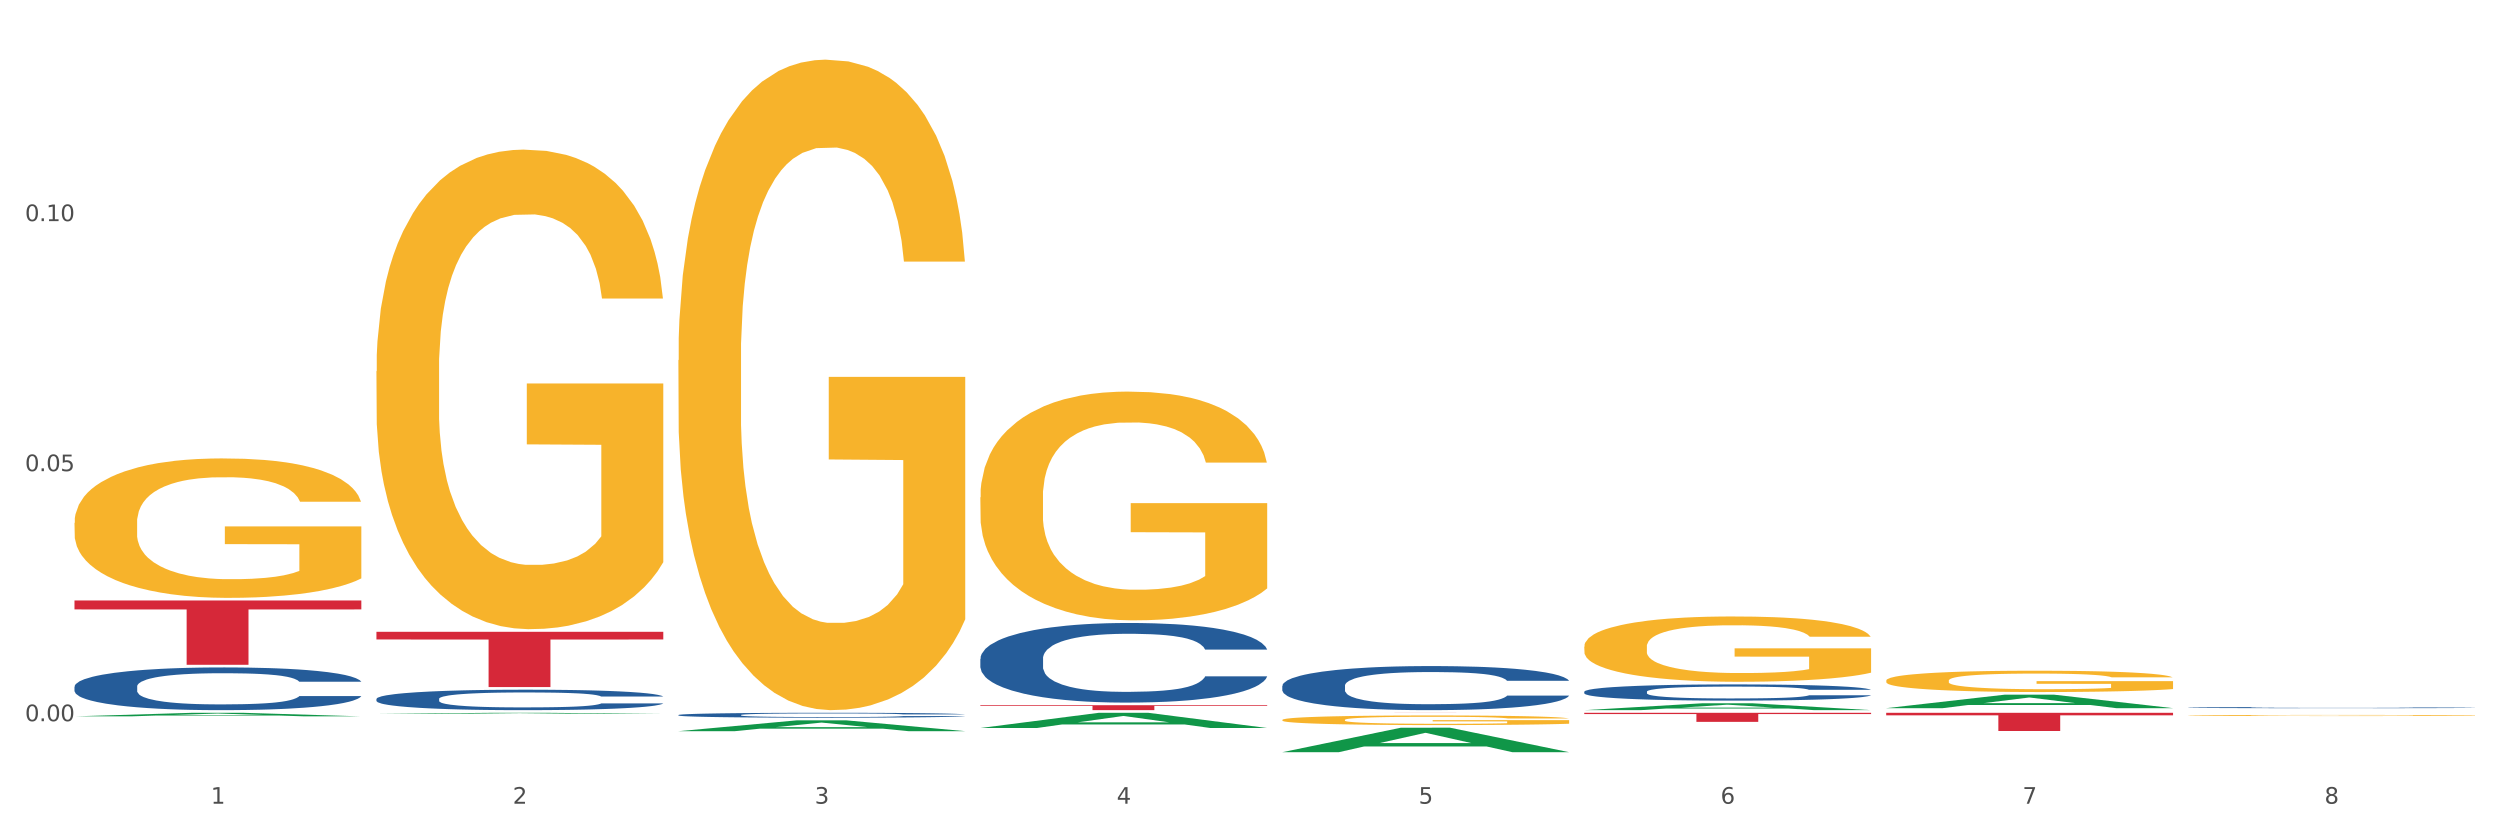 <?xml version="1.0" encoding="utf-8" standalone="no"?>
<!DOCTYPE svg PUBLIC "-//W3C//DTD SVG 1.1//EN"
  "http://www.w3.org/Graphics/SVG/1.1/DTD/svg11.dtd">
<svg xmlns:xlink="http://www.w3.org/1999/xlink" width="1080pt" height="360pt" viewBox="0 0 1080 360" xmlns="http://www.w3.org/2000/svg" version="1.1">
 <rect x="0" y="0" width="1080" height="360" fill="#333333" stroke="none"/>
 <defs>
  <style type="text/css">*{stroke-linejoin: round; stroke-linecap: butt}</style>
 </defs>
 <g id="figure_1">
  <g id="patch_1">
   <path d="M 0 360 
L 1080 360 
L 1080 0 
L 0 0 
z
" style="fill: #ffffff; stroke: #ffffff; stroke-linejoin: miter"/>
  </g>
  <g id="axes_1">
   <g id="matplotlib.axis_1">
    <g id="xtick_1">
     <g id="text_1">
      <!-- 1 -->
      <g style="fill: #4d4d4d" transform="translate(91.082 347.204) scale(0.096 -0.096)">
       <defs>
        <path id="DejaVuSans-31" d="M 794 531 
L 1825 531 
L 1825 4091 
L 703 3866 
L 703 4441 
L 1819 4666 
L 2450 4666 
L 2450 531 
L 3481 531 
L 3481 0 
L 794 0 
L 794 531 
z
" transform="scale(0.016)"/>
       </defs>
       <use xlink:href="#DejaVuSans-31"/>
      </g>
     </g>
    </g>
    <g id="xtick_2">
     <g id="text_2">
      <!-- 2 -->
      <g style="fill: #4d4d4d" transform="translate(221.525 347.204) scale(0.096 -0.096)">
       <defs>
        <path id="DejaVuSans-32" d="M 1228 531 
L 3431 531 
L 3431 0 
L 469 0 
L 469 531 
Q 828 903 1448 1529 
Q 2069 2156 2228 2338 
Q 2531 2678 2651 2914 
Q 2772 3150 2772 3378 
Q 2772 3750 2511 3984 
Q 2250 4219 1831 4219 
Q 1534 4219 1204 4116 
Q 875 4013 500 3803 
L 500 4441 
Q 881 4594 1212 4672 
Q 1544 4750 1819 4750 
Q 2544 4750 2975 4387 
Q 3406 4025 3406 3419 
Q 3406 3131 3298 2873 
Q 3191 2616 2906 2266 
Q 2828 2175 2409 1742 
Q 1991 1309 1228 531 
z
" transform="scale(0.016)"/>
       </defs>
       <use xlink:href="#DejaVuSans-32"/>
      </g>
     </g>
    </g>
    <g id="xtick_3">
     <g id="text_3">
      <!-- 3 -->
      <g style="fill: #4d4d4d" transform="translate(351.968 347.204) scale(0.096 -0.096)">
       <defs>
        <path id="DejaVuSans-33" d="M 2597 2516 
Q 3050 2419 3304 2112 
Q 3559 1806 3559 1356 
Q 3559 666 3084 287 
Q 2609 -91 1734 -91 
Q 1441 -91 1130 -33 
Q 819 25 488 141 
L 488 750 
Q 750 597 1062 519 
Q 1375 441 1716 441 
Q 2309 441 2620 675 
Q 2931 909 2931 1356 
Q 2931 1769 2642 2001 
Q 2353 2234 1838 2234 
L 1294 2234 
L 1294 2753 
L 1863 2753 
Q 2328 2753 2575 2939 
Q 2822 3125 2822 3475 
Q 2822 3834 2567 4026 
Q 2313 4219 1838 4219 
Q 1578 4219 1281 4162 
Q 984 4106 628 3988 
L 628 4550 
Q 988 4650 1302 4700 
Q 1616 4750 1894 4750 
Q 2613 4750 3031 4423 
Q 3450 4097 3450 3541 
Q 3450 3153 3228 2886 
Q 3006 2619 2597 2516 
z
" transform="scale(0.016)"/>
       </defs>
       <use xlink:href="#DejaVuSans-33"/>
      </g>
     </g>
    </g>
    <g id="xtick_4">
     <g id="text_4">
      <!-- 4 -->
      <g style="fill: #4d4d4d" transform="translate(482.412 347.204) scale(0.096 -0.096)">
       <defs>
        <path id="DejaVuSans-34" d="M 2419 4116 
L 825 1625 
L 2419 1625 
L 2419 4116 
z
M 2253 4666 
L 3047 4666 
L 3047 1625 
L 3713 1625 
L 3713 1100 
L 3047 1100 
L 3047 0 
L 2419 0 
L 2419 1100 
L 313 1100 
L 313 1709 
L 2253 4666 
z
" transform="scale(0.016)"/>
       </defs>
       <use xlink:href="#DejaVuSans-34"/>
      </g>
     </g>
    </g>
    <g id="xtick_5">
     <g id="text_5">
      <!-- 5 -->
      <g style="fill: #4d4d4d" transform="translate(612.855 347.204) scale(0.096 -0.096)">
       <defs>
        <path id="DejaVuSans-35" d="M 691 4666 
L 3169 4666 
L 3169 4134 
L 1269 4134 
L 1269 2991 
Q 1406 3038 1543 3061 
Q 1681 3084 1819 3084 
Q 2600 3084 3056 2656 
Q 3513 2228 3513 1497 
Q 3513 744 3044 326 
Q 2575 -91 1722 -91 
Q 1428 -91 1123 -41 
Q 819 9 494 109 
L 494 744 
Q 775 591 1075 516 
Q 1375 441 1709 441 
Q 2250 441 2565 725 
Q 2881 1009 2881 1497 
Q 2881 1984 2565 2268 
Q 2250 2553 1709 2553 
Q 1456 2553 1204 2497 
Q 953 2441 691 2322 
L 691 4666 
z
" transform="scale(0.016)"/>
       </defs>
       <use xlink:href="#DejaVuSans-35"/>
      </g>
     </g>
    </g>
    <g id="xtick_6">
     <g id="text_6">
      <!-- 6 -->
      <g style="fill: #4d4d4d" transform="translate(743.299 347.204) scale(0.096 -0.096)">
       <defs>
        <path id="DejaVuSans-36" d="M 2113 2584 
Q 1688 2584 1439 2293 
Q 1191 2003 1191 1497 
Q 1191 994 1439 701 
Q 1688 409 2113 409 
Q 2538 409 2786 701 
Q 3034 994 3034 1497 
Q 3034 2003 2786 2293 
Q 2538 2584 2113 2584 
z
M 3366 4563 
L 3366 3988 
Q 3128 4100 2886 4159 
Q 2644 4219 2406 4219 
Q 1781 4219 1451 3797 
Q 1122 3375 1075 2522 
Q 1259 2794 1537 2939 
Q 1816 3084 2150 3084 
Q 2853 3084 3261 2657 
Q 3669 2231 3669 1497 
Q 3669 778 3244 343 
Q 2819 -91 2113 -91 
Q 1303 -91 875 529 
Q 447 1150 447 2328 
Q 447 3434 972 4092 
Q 1497 4750 2381 4750 
Q 2619 4750 2861 4703 
Q 3103 4656 3366 4563 
z
" transform="scale(0.016)"/>
       </defs>
       <use xlink:href="#DejaVuSans-36"/>
      </g>
     </g>
    </g>
    <g id="xtick_7">
     <g id="text_7">
      <!-- 7 -->
      <g style="fill: #4d4d4d" transform="translate(873.742 347.204) scale(0.096 -0.096)">
       <defs>
        <path id="DejaVuSans-37" d="M 525 4666 
L 3525 4666 
L 3525 4397 
L 1831 0 
L 1172 0 
L 2766 4134 
L 525 4134 
L 525 4666 
z
" transform="scale(0.016)"/>
       </defs>
       <use xlink:href="#DejaVuSans-37"/>
      </g>
     </g>
    </g>
    <g id="xtick_8">
     <g id="text_8">
      <!-- 8 -->
      <g style="fill: #4d4d4d" transform="translate(1004.185 347.204) scale(0.096 -0.096)">
       <defs>
        <path id="DejaVuSans-38" d="M 2034 2216 
Q 1584 2216 1326 1975 
Q 1069 1734 1069 1313 
Q 1069 891 1326 650 
Q 1584 409 2034 409 
Q 2484 409 2743 651 
Q 3003 894 3003 1313 
Q 3003 1734 2745 1975 
Q 2488 2216 2034 2216 
z
M 1403 2484 
Q 997 2584 770 2862 
Q 544 3141 544 3541 
Q 544 4100 942 4425 
Q 1341 4750 2034 4750 
Q 2731 4750 3128 4425 
Q 3525 4100 3525 3541 
Q 3525 3141 3298 2862 
Q 3072 2584 2669 2484 
Q 3125 2378 3379 2068 
Q 3634 1759 3634 1313 
Q 3634 634 3220 271 
Q 2806 -91 2034 -91 
Q 1263 -91 848 271 
Q 434 634 434 1313 
Q 434 1759 690 2068 
Q 947 2378 1403 2484 
z
M 1172 3481 
Q 1172 3119 1398 2916 
Q 1625 2713 2034 2713 
Q 2441 2713 2670 2916 
Q 2900 3119 2900 3481 
Q 2900 3844 2670 4047 
Q 2441 4250 2034 4250 
Q 1625 4250 1398 4047 
Q 1172 3844 1172 3481 
z
" transform="scale(0.016)"/>
       </defs>
       <use xlink:href="#DejaVuSans-38"/>
      </g>
     </g>
    </g>
    <g id="xtick_9"/>
    <g id="xtick_10"/>
    <g id="xtick_11"/>
    <g id="xtick_12"/>
    <g id="xtick_13"/>
    <g id="xtick_14"/>
    <g id="xtick_15"/>
   </g>
   <g id="matplotlib.axis_2">
    <g id="ytick_1">
     <g id="text_9">
      <!-- 0.00 -->
      <g style="fill: #4d4d4d" transform="translate(10.8 311.564) scale(0.096 -0.096)">
       <defs>
        <path id="DejaVuSans-30" d="M 2034 4250 
Q 1547 4250 1301 3770 
Q 1056 3291 1056 2328 
Q 1056 1369 1301 889 
Q 1547 409 2034 409 
Q 2525 409 2770 889 
Q 3016 1369 3016 2328 
Q 3016 3291 2770 3770 
Q 2525 4250 2034 4250 
z
M 2034 4750 
Q 2819 4750 3233 4129 
Q 3647 3509 3647 2328 
Q 3647 1150 3233 529 
Q 2819 -91 2034 -91 
Q 1250 -91 836 529 
Q 422 1150 422 2328 
Q 422 3509 836 4129 
Q 1250 4750 2034 4750 
z
" transform="scale(0.016)"/>
        <path id="DejaVuSans-2e" d="M 684 794 
L 1344 794 
L 1344 0 
L 684 0 
L 684 794 
z
" transform="scale(0.016)"/>
       </defs>
       <use xlink:href="#DejaVuSans-30"/>
       <use xlink:href="#DejaVuSans-2e" transform="translate(63.623 0)"/>
       <use xlink:href="#DejaVuSans-30" transform="translate(95.41 0)"/>
       <use xlink:href="#DejaVuSans-30" transform="translate(159.033 0)"/>
      </g>
     </g>
    </g>
    <g id="ytick_2">
     <g id="text_10">
      <!-- 0.05 -->
      <g style="fill: #4d4d4d" transform="translate(10.8 203.546) scale(0.096 -0.096)">
       <use xlink:href="#DejaVuSans-30"/>
       <use xlink:href="#DejaVuSans-2e" transform="translate(63.623 0)"/>
       <use xlink:href="#DejaVuSans-30" transform="translate(95.41 0)"/>
       <use xlink:href="#DejaVuSans-35" transform="translate(159.033 0)"/>
      </g>
     </g>
    </g>
    <g id="ytick_3">
     <g id="text_11">
      <!-- 0.10 -->
      <g style="fill: #4d4d4d" transform="translate(10.8 95.527) scale(0.096 -0.096)">
       <use xlink:href="#DejaVuSans-30"/>
       <use xlink:href="#DejaVuSans-2e" transform="translate(63.623 0)"/>
       <use xlink:href="#DejaVuSans-31" transform="translate(95.41 0)"/>
       <use xlink:href="#DejaVuSans-30" transform="translate(159.033 0)"/>
      </g>
     </g>
    </g>
    <g id="ytick_4"/>
    <g id="ytick_5"/>
    <g id="ytick_6"/>
   </g>
   <g id="PolyCollection_1">
    <path d="M 32.175 309.465 
L 32.303 309.464 
L 83.404 307.918 
L 104.611 307.917 
L 156.096 309.468 
L 131.567 309.468 
L 120.453 309.107 
L 67.691 309.107 
L 67.307 309.113 
L 56.576 309.468 
L 32.175 309.468 
L 32.175 309.465 
L 74.334 308.891 
L 113.81 308.89 
L 94.263 308.247 
L 94.008 308.244 
L 93.752 308.249 
L 74.206 308.89 
L 74.334 308.891 
L 32.175 309.465 
z
" clip-path="url(#p8e07924e9c)" style="fill: #109648"/>
    <path d="M 293.062 308.874 
L 293.208 308.872 
L 293.208 308.818 
L 293.648 308.744 
L 295.259 308.608 
L 297.31 308.505 
L 300.825 308.384 
L 302.729 308.333 
L 305.22 308.277 
L 310.346 308.185 
L 316.205 308.107 
L 320.307 308.065 
L 323.383 308.037 
L 330.267 307.989 
L 334.222 307.967 
L 338.324 307.95 
L 341.839 307.938 
L 347.698 307.924 
L 352.386 307.919 
L 357.806 307.917 
L 362.346 307.919 
L 368.352 307.926 
L 377.141 307.95 
L 380.51 307.963 
L 385.051 307.987 
L 389.738 308.018 
L 393.546 308.049 
L 397.941 308.094 
L 402.482 308.152 
L 406.876 308.226 
L 409.952 308.294 
L 412.442 308.366 
L 414.639 308.454 
L 416.251 308.549 
L 416.983 308.629 
L 390.177 308.629 
L 389.445 308.557 
L 387.98 308.479 
L 386.515 308.427 
L 384.904 308.384 
L 382.414 308.335 
L 380.217 308.304 
L 376.555 308.267 
L 373.186 308.244 
L 370.403 308.23 
L 367.034 308.218 
L 359.856 308.207 
L 354.729 308.207 
L 351.507 308.211 
L 347.552 308.22 
L 344.183 308.234 
L 340.228 308.257 
L 337.152 308.283 
L 334.076 308.316 
L 332.318 308.339 
L 329.682 308.382 
L 327.924 308.417 
L 325.58 308.477 
L 324.262 308.52 
L 321.918 308.631 
L 320.893 308.713 
L 320.453 308.769 
L 320.16 308.832 
L 320.16 309.135 
L 321.039 309.272 
L 321.772 309.33 
L 322.944 309.396 
L 325.141 309.482 
L 328.363 309.565 
L 331.732 309.626 
L 334.515 309.663 
L 337.152 309.69 
L 339.789 309.711 
L 343.011 309.731 
L 345.648 309.743 
L 349.603 309.754 
L 354.29 309.76 
L 357.952 309.76 
L 365.422 309.75 
L 368.791 309.741 
L 372.014 309.727 
L 375.529 309.706 
L 378.313 309.682 
L 379.924 309.665 
L 382.56 309.628 
L 384.611 309.589 
L 386.369 309.544 
L 387.541 309.505 
L 388.859 309.447 
L 389.884 309.381 
L 390.177 309.346 
L 416.983 309.346 
L 416.397 309.416 
L 415.372 309.484 
L 413.321 309.575 
L 411.71 309.628 
L 409.22 309.692 
L 406.583 309.747 
L 402.921 309.807 
L 399.552 309.852 
L 396.037 309.891 
L 392.228 309.926 
L 385.344 309.974 
L 382.853 309.988 
L 377.58 310.011 
L 373.479 310.025 
L 367.473 310.039 
L 361.321 310.046 
L 354.876 310.048 
L 349.163 310.044 
L 342.865 310.033 
L 338.91 310.021 
L 334.515 310.003 
L 329.389 309.976 
L 324.555 309.943 
L 320.014 309.904 
L 315.766 309.859 
L 311.811 309.809 
L 306.684 309.725 
L 302.876 309.643 
L 300.093 309.567 
L 298.189 309.503 
L 296.284 309.421 
L 295.259 309.365 
L 293.648 309.229 
L 293.062 309.102 
L 293.062 308.874 
z
" clip-path="url(#p8e07924e9c)" style="fill: #255c99"/>
    <path d="M 423.505 284.583 
L 423.652 284.551 
L 423.652 283.671 
L 424.091 282.478 
L 425.702 280.279 
L 427.753 278.613 
L 431.269 276.666 
L 433.173 275.849 
L 435.663 274.938 
L 440.79 273.461 
L 446.649 272.205 
L 450.75 271.513 
L 453.826 271.074 
L 460.711 270.288 
L 464.666 269.943 
L 468.767 269.66 
L 472.283 269.471 
L 478.142 269.251 
L 482.829 269.157 
L 488.249 269.126 
L 492.79 269.157 
L 498.795 269.283 
L 507.584 269.66 
L 510.953 269.88 
L 515.494 270.257 
L 520.181 270.759 
L 523.99 271.262 
L 528.384 271.985 
L 532.925 272.927 
L 537.319 274.121 
L 540.395 275.221 
L 542.886 276.383 
L 545.083 277.797 
L 546.694 279.336 
L 547.426 280.624 
L 520.621 280.624 
L 519.888 279.462 
L 518.424 278.205 
L 516.959 277.357 
L 515.348 276.666 
L 512.857 275.88 
L 510.66 275.378 
L 506.998 274.781 
L 503.629 274.404 
L 500.846 274.184 
L 497.477 273.995 
L 490.3 273.807 
L 485.173 273.807 
L 481.95 273.87 
L 477.995 274.027 
L 474.626 274.247 
L 470.671 274.624 
L 467.595 275.032 
L 464.519 275.566 
L 462.762 275.943 
L 460.125 276.634 
L 458.367 277.2 
L 456.024 278.174 
L 454.705 278.865 
L 452.362 280.656 
L 451.336 281.975 
L 450.897 282.886 
L 450.604 283.891 
L 450.604 288.792 
L 451.483 290.991 
L 452.215 291.934 
L 453.387 293.002 
L 455.584 294.384 
L 458.807 295.735 
L 462.176 296.709 
L 464.959 297.306 
L 467.595 297.746 
L 470.232 298.091 
L 473.455 298.406 
L 476.091 298.594 
L 480.046 298.783 
L 484.733 298.877 
L 488.395 298.877 
L 495.866 298.72 
L 499.235 298.563 
L 502.457 298.343 
L 505.973 297.997 
L 508.756 297.62 
L 510.367 297.337 
L 513.004 296.741 
L 515.055 296.112 
L 516.812 295.39 
L 517.984 294.761 
L 519.302 293.819 
L 520.328 292.751 
L 520.621 292.185 
L 547.426 292.185 
L 546.84 293.316 
L 545.815 294.416 
L 543.764 295.892 
L 542.153 296.741 
L 539.663 297.777 
L 537.026 298.657 
L 533.364 299.631 
L 529.995 300.353 
L 526.48 300.982 
L 522.671 301.547 
L 515.787 302.333 
L 513.297 302.553 
L 508.024 302.93 
L 503.922 303.149 
L 497.917 303.369 
L 491.764 303.495 
L 485.319 303.526 
L 479.607 303.464 
L 473.308 303.275 
L 469.353 303.087 
L 464.959 302.804 
L 459.832 302.364 
L 454.998 301.83 
L 450.457 301.202 
L 446.209 300.479 
L 442.255 299.662 
L 437.128 298.311 
L 433.319 296.992 
L 430.536 295.767 
L 428.632 294.73 
L 426.728 293.41 
L 425.702 292.499 
L 424.091 290.3 
L 423.505 288.258 
L 423.505 284.583 
z
" clip-path="url(#p8e07924e9c)" style="fill: #255c99"/>
    <path d="M 553.949 296.299 
L 554.095 296.281 
L 554.095 295.794 
L 554.535 295.133 
L 556.146 293.915 
L 558.196 292.993 
L 561.712 291.915 
L 563.616 291.463 
L 566.106 290.958 
L 571.233 290.14 
L 577.092 289.445 
L 581.194 289.062 
L 584.27 288.818 
L 591.154 288.384 
L 595.109 288.192 
L 599.211 288.036 
L 602.726 287.931 
L 608.585 287.809 
L 613.273 287.757 
L 618.692 287.74 
L 623.233 287.757 
L 629.239 287.827 
L 638.028 288.036 
L 641.397 288.157 
L 645.937 288.366 
L 650.625 288.644 
L 654.433 288.923 
L 658.828 289.323 
L 663.368 289.845 
L 667.763 290.506 
L 670.839 291.115 
L 673.329 291.758 
L 675.526 292.541 
L 677.137 293.393 
L 677.87 294.107 
L 651.064 294.107 
L 650.332 293.463 
L 648.867 292.767 
L 647.402 292.298 
L 645.791 291.915 
L 643.301 291.48 
L 641.104 291.202 
L 637.442 290.871 
L 634.073 290.662 
L 631.289 290.541 
L 627.92 290.436 
L 620.743 290.332 
L 615.616 290.332 
L 612.394 290.367 
L 608.439 290.454 
L 605.07 290.575 
L 601.115 290.784 
L 598.039 291.01 
L 594.963 291.306 
L 593.205 291.515 
L 590.568 291.897 
L 588.811 292.211 
L 586.467 292.75 
L 585.149 293.133 
L 582.805 294.124 
L 581.78 294.855 
L 581.34 295.359 
L 581.047 295.916 
L 581.047 298.63 
L 581.926 299.847 
L 582.658 300.369 
L 583.83 300.961 
L 586.027 301.726 
L 589.25 302.474 
L 592.619 303.013 
L 595.402 303.344 
L 598.039 303.587 
L 600.675 303.779 
L 603.898 303.953 
L 606.535 304.057 
L 610.489 304.161 
L 615.177 304.214 
L 618.839 304.214 
L 626.309 304.127 
L 629.678 304.04 
L 632.901 303.918 
L 636.416 303.726 
L 639.199 303.518 
L 640.811 303.361 
L 643.447 303.031 
L 645.498 302.683 
L 647.256 302.283 
L 648.428 301.935 
L 649.746 301.413 
L 650.771 300.821 
L 651.064 300.508 
L 677.87 300.508 
L 677.284 301.134 
L 676.259 301.743 
L 674.208 302.561 
L 672.597 303.031 
L 670.106 303.605 
L 667.47 304.092 
L 663.808 304.631 
L 660.439 305.031 
L 656.923 305.379 
L 653.115 305.692 
L 646.23 306.127 
L 643.74 306.249 
L 638.467 306.458 
L 634.366 306.579 
L 628.36 306.701 
L 622.208 306.771 
L 615.763 306.788 
L 610.05 306.753 
L 603.751 306.649 
L 599.797 306.545 
L 595.402 306.388 
L 590.275 306.144 
L 585.442 305.849 
L 580.901 305.501 
L 576.653 305.101 
L 572.698 304.648 
L 567.571 303.9 
L 563.763 303.17 
L 560.98 302.491 
L 559.075 301.917 
L 557.171 301.187 
L 556.146 300.682 
L 554.535 299.465 
L 553.949 298.334 
L 553.949 296.299 
z
" clip-path="url(#p8e07924e9c)" style="fill: #255c99"/>
    <path d="M 684.392 298.812 
L 684.538 298.806 
L 684.538 298.626 
L 684.978 298.383 
L 686.589 297.936 
L 688.64 297.597 
L 692.155 297.2 
L 694.06 297.034 
L 696.55 296.848 
L 701.677 296.547 
L 707.536 296.292 
L 711.637 296.151 
L 714.713 296.061 
L 721.598 295.901 
L 725.553 295.831 
L 729.654 295.773 
L 733.169 295.735 
L 739.029 295.69 
L 743.716 295.671 
L 749.136 295.665 
L 753.677 295.671 
L 759.682 295.697 
L 768.471 295.773 
L 771.84 295.818 
L 776.381 295.895 
L 781.068 295.997 
L 784.877 296.1 
L 789.271 296.247 
L 793.812 296.439 
L 798.206 296.682 
L 801.282 296.906 
L 803.772 297.142 
L 805.97 297.43 
L 807.581 297.744 
L 808.313 298.006 
L 781.508 298.006 
L 780.775 297.769 
L 779.31 297.513 
L 777.846 297.341 
L 776.234 297.2 
L 773.744 297.04 
L 771.547 296.938 
L 767.885 296.816 
L 764.516 296.739 
L 761.733 296.695 
L 758.364 296.656 
L 751.186 296.618 
L 746.06 296.618 
L 742.837 296.631 
L 738.882 296.663 
L 735.513 296.707 
L 731.558 296.784 
L 728.482 296.867 
L 725.406 296.976 
L 723.648 297.053 
L 721.012 297.194 
L 719.254 297.309 
L 716.91 297.507 
L 715.592 297.648 
L 713.248 298.012 
L 712.223 298.281 
L 711.784 298.467 
L 711.491 298.671 
L 711.491 299.669 
L 712.369 300.117 
L 713.102 300.309 
L 714.274 300.526 
L 716.471 300.808 
L 719.693 301.083 
L 723.062 301.281 
L 725.846 301.403 
L 728.482 301.492 
L 731.119 301.563 
L 734.341 301.627 
L 736.978 301.665 
L 740.933 301.704 
L 745.62 301.723 
L 749.282 301.723 
L 756.753 301.691 
L 760.122 301.659 
L 763.344 301.614 
L 766.86 301.544 
L 769.643 301.467 
L 771.254 301.409 
L 773.891 301.288 
L 775.941 301.16 
L 777.699 301.013 
L 778.871 300.885 
L 780.189 300.693 
L 781.215 300.475 
L 781.508 300.36 
L 808.313 300.36 
L 807.727 300.59 
L 806.702 300.814 
L 804.651 301.115 
L 803.04 301.288 
L 800.55 301.499 
L 797.913 301.678 
L 794.251 301.876 
L 790.882 302.023 
L 787.367 302.151 
L 783.558 302.267 
L 776.674 302.426 
L 774.184 302.471 
L 768.91 302.548 
L 764.809 302.593 
L 758.803 302.638 
L 752.651 302.663 
L 746.206 302.67 
L 740.493 302.657 
L 734.195 302.618 
L 730.24 302.58 
L 725.846 302.522 
L 720.719 302.433 
L 715.885 302.324 
L 711.344 302.196 
L 707.096 302.049 
L 703.141 301.883 
L 698.015 301.608 
L 694.206 301.339 
L 691.423 301.089 
L 689.519 300.878 
L 687.615 300.61 
L 686.589 300.424 
L 684.978 299.976 
L 684.392 299.56 
L 684.392 298.812 
z
" clip-path="url(#p8e07924e9c)" style="fill: #255c99"/>
    <path d="M 945.279 305.671 
L 945.425 305.671 
L 945.425 305.658 
L 945.865 305.64 
L 947.476 305.608 
L 949.527 305.584 
L 953.042 305.555 
L 954.946 305.544 
L 957.437 305.53 
L 962.563 305.509 
L 968.422 305.49 
L 972.524 305.48 
L 975.6 305.474 
L 982.484 305.462 
L 986.439 305.457 
L 990.541 305.453 
L 994.056 305.45 
L 999.915 305.447 
L 1004.603 305.446 
L 1010.022 305.445 
L 1014.563 305.446 
L 1020.569 305.448 
L 1029.358 305.453 
L 1032.727 305.456 
L 1037.268 305.462 
L 1041.955 305.469 
L 1045.763 305.477 
L 1050.158 305.487 
L 1054.699 305.501 
L 1059.093 305.518 
L 1062.169 305.534 
L 1064.659 305.551 
L 1066.856 305.572 
L 1068.468 305.594 
L 1069.2 305.613 
L 1042.394 305.613 
L 1041.662 305.596 
L 1040.197 305.578 
L 1038.732 305.566 
L 1037.121 305.555 
L 1034.631 305.544 
L 1032.434 305.537 
L 1028.772 305.528 
L 1025.403 305.522 
L 1022.62 305.519 
L 1019.251 305.516 
L 1012.073 305.514 
L 1006.946 305.514 
L 1003.724 305.515 
L 999.769 305.517 
L 996.4 305.52 
L 992.445 305.526 
L 989.369 305.532 
L 986.293 305.539 
L 984.535 305.545 
L 981.899 305.555 
L 980.141 305.563 
L 977.797 305.577 
L 976.479 305.588 
L 974.135 305.614 
L 973.11 305.633 
L 972.67 305.646 
L 972.377 305.661 
L 972.377 305.732 
L 973.256 305.765 
L 973.989 305.778 
L 975.16 305.794 
L 977.358 305.814 
L 980.58 305.834 
L 983.949 305.848 
L 986.732 305.857 
L 989.369 305.863 
L 992.006 305.868 
L 995.228 305.873 
L 997.865 305.875 
L 1001.82 305.878 
L 1006.507 305.88 
L 1010.169 305.88 
L 1017.639 305.877 
L 1021.008 305.875 
L 1024.231 305.872 
L 1027.746 305.867 
L 1030.53 305.861 
L 1032.141 305.857 
L 1034.777 305.848 
L 1036.828 305.839 
L 1038.586 305.829 
L 1039.758 305.82 
L 1041.076 305.806 
L 1042.101 305.79 
L 1042.394 305.782 
L 1069.2 305.782 
L 1068.614 305.798 
L 1067.589 305.814 
L 1065.538 305.836 
L 1063.927 305.848 
L 1061.437 305.864 
L 1058.8 305.876 
L 1055.138 305.891 
L 1051.769 305.901 
L 1048.254 305.91 
L 1044.445 305.919 
L 1037.561 305.93 
L 1035.07 305.933 
L 1029.797 305.939 
L 1025.696 305.942 
L 1019.69 305.945 
L 1013.538 305.947 
L 1007.093 305.947 
L 1001.38 305.947 
L 995.082 305.944 
L 991.127 305.941 
L 986.732 305.937 
L 981.606 305.931 
L 976.772 305.923 
L 972.231 305.914 
L 967.983 305.903 
L 964.028 305.891 
L 958.901 305.871 
L 955.093 305.852 
L 952.31 305.834 
L 950.406 305.819 
L 948.501 305.8 
L 947.476 305.787 
L 945.865 305.754 
L 945.279 305.725 
L 945.279 305.671 
z
" clip-path="url(#p8e07924e9c)" style="fill: #255c99"/>
    <path d="M 32.175 225.875 
L 32.321 225.82 
L 32.321 223.839 
L 32.614 222.133 
L 34.077 218.007 
L 36.272 214.595 
L 37.881 212.78 
L 39.49 211.294 
L 41.392 209.808 
L 43.733 208.268 
L 47.976 206.012 
L 50.61 204.856 
L 53.828 203.646 
L 59.681 201.885 
L 63.923 200.895 
L 68.313 200.069 
L 75.482 199.079 
L 80.163 198.639 
L 85.138 198.309 
L 91.136 198.089 
L 95.672 198.034 
L 105.621 198.199 
L 114.106 198.694 
L 118.203 199.079 
L 123.47 199.739 
L 126.25 200.179 
L 130.785 201.06 
L 135.467 202.215 
L 138.686 203.206 
L 143.514 205.076 
L 147.172 206.947 
L 150.537 209.258 
L 152.292 210.854 
L 153.609 212.339 
L 154.779 214.045 
L 155.95 216.741 
L 129.615 216.741 
L 128.591 214.815 
L 126.981 213 
L 124.64 211.239 
L 122.592 210.138 
L 119.081 208.763 
L 115.862 207.883 
L 112.497 207.222 
L 108.4 206.672 
L 105.182 206.397 
L 100.646 206.177 
L 91.722 206.232 
L 85.723 206.672 
L 81.626 207.222 
L 78.993 207.717 
L 76.652 208.268 
L 74.019 209.038 
L 70.946 210.193 
L 68.752 211.239 
L 66.557 212.559 
L 64.801 213.88 
L 63.192 215.421 
L 61.875 217.071 
L 60.851 218.777 
L 59.973 220.868 
L 59.242 224.334 
L 59.242 231.872 
L 59.534 233.578 
L 60.266 235.834 
L 61.144 237.539 
L 62.607 239.575 
L 63.923 240.951 
L 66.411 242.932 
L 69.19 244.582 
L 71.385 245.628 
L 73.58 246.508 
L 77.384 247.718 
L 81.626 248.709 
L 85.284 249.314 
L 90.259 249.864 
L 93.624 250.084 
L 96.55 250.194 
L 103.719 250.194 
L 108.839 250.029 
L 114.545 249.644 
L 118.934 249.149 
L 122.592 248.544 
L 126.689 247.553 
L 129.322 246.618 
L 129.322 235.118 
L 97.135 235.063 
L 97.135 227.415 
L 156.096 227.415 
L 156.096 249.864 
L 153.609 251.02 
L 150.829 252.065 
L 147.903 253.001 
L 143.514 254.156 
L 138.247 255.256 
L 133.565 256.027 
L 128.591 256.687 
L 122.738 257.292 
L 115.131 257.842 
L 110.449 258.063 
L 104.596 258.228 
L 97.72 258.283 
L 91.722 258.173 
L 85.869 257.897 
L 79.724 257.402 
L 73.726 256.687 
L 69.19 255.972 
L 64.655 255.091 
L 59.827 253.936 
L 56.023 252.835 
L 53.097 251.845 
L 49.878 250.58 
L 46.367 248.929 
L 43.733 247.443 
L 41.392 245.903 
L 38.905 243.922 
L 37.149 242.216 
L 35.394 240.07 
L 34.37 238.475 
L 33.199 235.999 
L 32.321 232.532 
L 32.175 225.875 
z
" clip-path="url(#p8e07924e9c)" style="fill: #f7b32b"/>
    <path d="M 162.618 160.367 
L 162.765 160.177 
L 162.765 153.366 
L 163.057 147.5 
L 164.52 133.31 
L 166.715 121.579 
L 168.324 115.335 
L 169.934 110.226 
L 171.836 105.117 
L 174.177 99.82 
L 178.419 92.062 
L 181.053 88.089 
L 184.272 83.926 
L 190.124 77.871 
L 194.367 74.466 
L 198.756 71.627 
L 205.925 68.222 
L 210.607 66.708 
L 215.581 65.573 
L 221.58 64.816 
L 226.115 64.627 
L 236.064 65.194 
L 244.55 66.897 
L 248.646 68.222 
L 253.913 70.492 
L 256.693 72.006 
L 261.229 75.033 
L 265.91 79.007 
L 269.129 82.412 
L 273.957 88.845 
L 277.615 95.279 
L 280.98 103.225 
L 282.736 108.712 
L 284.052 113.821 
L 285.223 119.687 
L 286.393 128.958 
L 260.058 128.958 
L 259.034 122.336 
L 257.425 116.092 
L 255.084 110.037 
L 253.036 106.253 
L 249.524 101.522 
L 246.305 98.495 
L 242.94 96.225 
L 238.844 94.333 
L 235.625 93.386 
L 231.09 92.63 
L 222.165 92.819 
L 216.166 94.333 
L 212.07 96.225 
L 209.436 97.928 
L 207.095 99.82 
L 204.462 102.469 
L 201.389 106.442 
L 199.195 110.037 
L 197 114.578 
L 195.245 119.119 
L 193.635 124.417 
L 192.319 130.093 
L 191.294 135.959 
L 190.417 143.149 
L 189.685 155.069 
L 189.685 180.991 
L 189.978 186.856 
L 190.709 194.614 
L 191.587 200.479 
L 193.05 207.48 
L 194.367 212.21 
L 196.854 219.022 
L 199.634 224.698 
L 201.828 228.293 
L 204.023 231.32 
L 207.827 235.483 
L 212.07 238.889 
L 215.727 240.97 
L 220.702 242.862 
L 224.067 243.619 
L 226.993 243.997 
L 234.162 243.997 
L 239.283 243.43 
L 244.989 242.105 
L 249.378 240.402 
L 253.036 238.321 
L 257.132 234.915 
L 259.766 231.699 
L 259.766 192.154 
L 227.578 191.965 
L 227.578 165.665 
L 286.54 165.665 
L 286.54 242.862 
L 284.052 246.836 
L 281.273 250.43 
L 278.346 253.647 
L 273.957 257.62 
L 268.69 261.405 
L 264.008 264.054 
L 259.034 266.324 
L 253.182 268.405 
L 245.574 270.298 
L 240.892 271.054 
L 235.04 271.622 
L 228.164 271.811 
L 222.165 271.433 
L 216.313 270.487 
L 210.168 268.784 
L 204.169 266.324 
L 199.634 263.864 
L 195.098 260.837 
L 190.27 256.864 
L 186.466 253.079 
L 183.54 249.674 
L 180.321 245.322 
L 176.81 239.646 
L 174.177 234.537 
L 171.836 229.239 
L 169.348 222.427 
L 167.593 216.562 
L 165.837 209.183 
L 164.813 203.696 
L 163.643 195.181 
L 162.765 183.261 
L 162.618 160.367 
z
" clip-path="url(#p8e07924e9c)" style="fill: #f7b32b"/>
    <path d="M 293.062 155.623 
L 293.208 155.366 
L 293.208 146.127 
L 293.501 138.171 
L 294.964 118.922 
L 297.158 103.01 
L 298.768 94.541 
L 300.377 87.611 
L 302.279 80.682 
L 304.62 73.496 
L 308.863 62.973 
L 311.496 57.584 
L 314.715 51.938 
L 320.567 43.725 
L 324.81 39.105 
L 329.199 35.255 
L 336.368 30.636 
L 341.05 28.583 
L 346.025 27.043 
L 352.023 26.016 
L 356.559 25.759 
L 366.507 26.529 
L 374.993 28.839 
L 379.09 30.636 
L 384.357 33.716 
L 387.137 35.769 
L 391.672 39.875 
L 396.354 45.265 
L 399.573 49.884 
L 404.401 58.61 
L 408.058 67.336 
L 411.423 78.116 
L 413.179 85.558 
L 414.496 92.488 
L 415.666 100.444 
L 416.837 113.02 
L 390.502 113.02 
L 389.477 104.037 
L 387.868 95.568 
L 385.527 87.355 
L 383.479 82.222 
L 379.968 75.806 
L 376.749 71.699 
L 373.384 68.62 
L 369.287 66.053 
L 366.069 64.77 
L 361.533 63.743 
L 352.608 64 
L 346.61 66.053 
L 342.513 68.62 
L 339.88 70.929 
L 337.539 73.496 
L 334.905 77.089 
L 331.833 82.479 
L 329.638 87.355 
L 327.444 93.514 
L 325.688 99.674 
L 324.079 106.86 
L 322.762 114.559 
L 321.738 122.515 
L 320.86 132.268 
L 320.128 148.437 
L 320.128 183.597 
L 320.421 191.554 
L 321.153 202.076 
L 322.03 210.032 
L 323.493 219.528 
L 324.81 225.944 
L 327.297 235.184 
L 330.077 242.883 
L 332.272 247.759 
L 334.466 251.866 
L 338.27 257.512 
L 342.513 262.131 
L 346.171 264.955 
L 351.145 267.521 
L 354.51 268.548 
L 357.436 269.061 
L 364.605 269.061 
L 369.726 268.291 
L 375.432 266.494 
L 379.821 264.185 
L 383.479 261.362 
L 387.576 256.742 
L 390.209 252.379 
L 390.209 198.74 
L 358.022 198.483 
L 358.022 162.809 
L 416.983 162.809 
L 416.983 267.521 
L 414.496 272.911 
L 411.716 277.787 
L 408.79 282.15 
L 404.401 287.54 
L 399.134 292.672 
L 394.452 296.266 
L 389.477 299.345 
L 383.625 302.168 
L 376.017 304.735 
L 371.336 305.761 
L 365.483 306.531 
L 358.607 306.788 
L 352.608 306.275 
L 346.756 304.992 
L 340.611 302.682 
L 334.613 299.345 
L 330.077 296.009 
L 325.542 291.903 
L 320.714 286.513 
L 316.91 281.38 
L 313.984 276.76 
L 310.765 270.857 
L 307.253 263.158 
L 304.62 256.229 
L 302.279 249.042 
L 299.792 239.803 
L 298.036 231.847 
L 296.281 221.838 
L 295.256 214.395 
L 294.086 202.846 
L 293.208 186.677 
L 293.062 155.623 
z
" clip-path="url(#p8e07924e9c)" style="fill: #f7b32b"/>
    <path d="M 162.618 301.918 
L 162.765 301.91 
L 162.765 301.684 
L 163.204 301.377 
L 164.816 300.812 
L 166.866 300.384 
L 170.382 299.883 
L 172.286 299.673 
L 174.776 299.439 
L 179.903 299.059 
L 185.762 298.736 
L 189.863 298.559 
L 192.94 298.446 
L 199.824 298.244 
L 203.779 298.155 
L 207.88 298.082 
L 211.396 298.034 
L 217.255 297.977 
L 221.942 297.953 
L 227.362 297.945 
L 231.903 297.953 
L 237.909 297.985 
L 246.697 298.082 
L 250.066 298.139 
L 254.607 298.236 
L 259.295 298.365 
L 263.103 298.494 
L 267.497 298.68 
L 272.038 298.922 
L 276.433 299.229 
L 279.509 299.512 
L 281.999 299.81 
L 284.196 300.174 
L 285.807 300.57 
L 286.54 300.901 
L 259.734 300.901 
L 259.002 300.602 
L 257.537 300.279 
L 256.072 300.061 
L 254.461 299.883 
L 251.971 299.681 
L 249.773 299.552 
L 246.111 299.399 
L 242.742 299.302 
L 239.959 299.245 
L 236.59 299.197 
L 229.413 299.148 
L 224.286 299.148 
L 221.064 299.164 
L 217.109 299.205 
L 213.74 299.261 
L 209.785 299.358 
L 206.709 299.463 
L 203.633 299.6 
L 201.875 299.697 
L 199.238 299.875 
L 197.48 300.02 
L 195.137 300.271 
L 193.818 300.448 
L 191.475 300.909 
L 190.449 301.248 
L 190.01 301.482 
L 189.717 301.741 
L 189.717 303 
L 190.596 303.566 
L 191.328 303.808 
L 192.5 304.083 
L 194.697 304.438 
L 197.92 304.785 
L 201.289 305.036 
L 204.072 305.189 
L 206.709 305.302 
L 209.345 305.391 
L 212.568 305.472 
L 215.204 305.52 
L 219.159 305.569 
L 223.847 305.593 
L 227.509 305.593 
L 234.979 305.552 
L 238.348 305.512 
L 241.571 305.456 
L 245.086 305.367 
L 247.869 305.27 
L 249.48 305.197 
L 252.117 305.044 
L 254.168 304.882 
L 255.926 304.696 
L 257.097 304.535 
L 258.416 304.293 
L 259.441 304.018 
L 259.734 303.873 
L 286.54 303.873 
L 285.954 304.163 
L 284.928 304.446 
L 282.878 304.826 
L 281.266 305.044 
L 278.776 305.31 
L 276.14 305.536 
L 272.478 305.787 
L 269.109 305.972 
L 265.593 306.134 
L 261.785 306.279 
L 254.9 306.481 
L 252.41 306.538 
L 247.137 306.635 
L 243.035 306.691 
L 237.03 306.748 
L 230.878 306.78 
L 224.433 306.788 
L 218.72 306.772 
L 212.421 306.723 
L 208.466 306.675 
L 204.072 306.602 
L 198.945 306.489 
L 194.111 306.352 
L 189.571 306.19 
L 185.323 306.005 
L 181.368 305.795 
L 176.241 305.447 
L 172.432 305.108 
L 169.649 304.793 
L 167.745 304.527 
L 165.841 304.188 
L 164.816 303.953 
L 163.204 303.388 
L 162.618 302.863 
L 162.618 301.918 
z
" clip-path="url(#p8e07924e9c)" style="fill: #255c99"/>
    <path d="M 553.949 311.001 
L 554.095 310.997 
L 554.095 310.861 
L 554.388 310.743 
L 555.851 310.459 
L 558.045 310.224 
L 559.655 310.099 
L 561.264 309.997 
L 563.166 309.895 
L 565.507 309.788 
L 569.75 309.633 
L 572.383 309.554 
L 575.602 309.47 
L 581.454 309.349 
L 585.697 309.281 
L 590.086 309.224 
L 597.255 309.156 
L 601.937 309.125 
L 606.911 309.103 
L 612.91 309.087 
L 617.445 309.084 
L 627.394 309.095 
L 635.88 309.129 
L 639.977 309.156 
L 645.244 309.201 
L 648.023 309.231 
L 652.559 309.292 
L 657.241 309.372 
L 660.459 309.44 
L 665.287 309.569 
L 668.945 309.698 
L 672.31 309.857 
L 674.066 309.967 
L 675.383 310.069 
L 676.553 310.186 
L 677.724 310.372 
L 651.388 310.372 
L 650.364 310.239 
L 648.755 310.114 
L 646.414 309.993 
L 644.366 309.917 
L 640.854 309.823 
L 637.636 309.762 
L 634.271 309.716 
L 630.174 309.679 
L 626.955 309.66 
L 622.42 309.644 
L 613.495 309.648 
L 607.497 309.679 
L 603.4 309.716 
L 600.767 309.751 
L 598.426 309.788 
L 595.792 309.842 
L 592.72 309.921 
L 590.525 309.993 
L 588.331 310.084 
L 586.575 310.175 
L 584.965 310.281 
L 583.649 310.395 
L 582.625 310.512 
L 581.747 310.656 
L 581.015 310.895 
L 581.015 311.414 
L 581.308 311.532 
L 582.039 311.687 
L 582.917 311.804 
L 584.38 311.945 
L 585.697 312.039 
L 588.184 312.176 
L 590.964 312.289 
L 593.159 312.361 
L 595.353 312.422 
L 599.157 312.505 
L 603.4 312.574 
L 607.058 312.615 
L 612.032 312.653 
L 615.397 312.668 
L 618.323 312.676 
L 625.492 312.676 
L 630.613 312.665 
L 636.319 312.638 
L 640.708 312.604 
L 644.366 312.562 
L 648.462 312.494 
L 651.096 312.43 
L 651.096 311.638 
L 618.908 311.634 
L 618.908 311.107 
L 677.87 311.107 
L 677.87 312.653 
L 675.383 312.733 
L 672.603 312.805 
L 669.677 312.869 
L 665.287 312.949 
L 660.02 313.025 
L 655.339 313.078 
L 650.364 313.123 
L 644.512 313.165 
L 636.904 313.203 
L 632.222 313.218 
L 626.37 313.229 
L 619.494 313.233 
L 613.495 313.225 
L 607.643 313.207 
L 601.498 313.172 
L 595.5 313.123 
L 590.964 313.074 
L 586.429 313.013 
L 581.6 312.934 
L 577.796 312.858 
L 574.87 312.79 
L 571.652 312.703 
L 568.14 312.589 
L 565.507 312.487 
L 563.166 312.38 
L 560.679 312.244 
L 558.923 312.127 
L 557.167 311.979 
L 556.143 311.869 
L 554.973 311.698 
L 554.095 311.46 
L 553.949 311.001 
z
" clip-path="url(#p8e07924e9c)" style="fill: #f7b32b"/>
    <path d="M 814.835 294.007 
L 814.982 293.998 
L 814.982 293.695 
L 815.274 293.435 
L 816.737 292.804 
L 818.932 292.282 
L 820.541 292.004 
L 822.151 291.777 
L 824.053 291.55 
L 826.394 291.315 
L 830.636 290.97 
L 833.27 290.793 
L 836.489 290.608 
L 842.341 290.339 
L 846.584 290.187 
L 850.973 290.061 
L 858.142 289.91 
L 862.824 289.842 
L 867.798 289.792 
L 873.797 289.758 
L 878.332 289.75 
L 888.281 289.775 
L 896.767 289.851 
L 900.863 289.91 
L 906.13 290.011 
L 908.91 290.078 
L 913.446 290.212 
L 918.127 290.389 
L 921.346 290.541 
L 926.174 290.827 
L 929.832 291.113 
L 933.197 291.466 
L 934.953 291.71 
L 936.269 291.937 
L 937.44 292.198 
L 938.61 292.61 
L 912.275 292.61 
L 911.251 292.316 
L 909.642 292.038 
L 907.301 291.769 
L 905.253 291.601 
L 901.741 291.39 
L 898.522 291.256 
L 895.157 291.155 
L 891.061 291.071 
L 887.842 291.028 
L 883.307 290.995 
L 874.382 291.003 
L 868.383 291.071 
L 864.287 291.155 
L 861.653 291.23 
L 859.312 291.315 
L 856.679 291.432 
L 853.606 291.609 
L 851.412 291.769 
L 849.217 291.971 
L 847.462 292.173 
L 845.852 292.408 
L 844.536 292.661 
L 843.511 292.921 
L 842.634 293.241 
L 841.902 293.771 
L 841.902 294.924 
L 842.195 295.185 
L 842.926 295.53 
L 843.804 295.79 
L 845.267 296.102 
L 846.584 296.312 
L 849.071 296.615 
L 851.851 296.867 
L 854.045 297.027 
L 856.24 297.162 
L 860.044 297.347 
L 864.287 297.498 
L 867.944 297.591 
L 872.919 297.675 
L 876.284 297.709 
L 879.21 297.725 
L 886.379 297.725 
L 891.5 297.7 
L 897.206 297.641 
L 901.595 297.565 
L 905.253 297.473 
L 909.349 297.322 
L 911.983 297.178 
L 911.983 295.42 
L 879.795 295.412 
L 879.795 294.242 
L 938.757 294.242 
L 938.757 297.675 
L 936.269 297.852 
L 933.49 298.011 
L 930.563 298.154 
L 926.174 298.331 
L 920.907 298.499 
L 916.225 298.617 
L 911.251 298.718 
L 905.399 298.811 
L 897.791 298.895 
L 893.109 298.928 
L 887.257 298.954 
L 880.38 298.962 
L 874.382 298.945 
L 868.53 298.903 
L 862.385 298.827 
L 856.386 298.718 
L 851.851 298.609 
L 847.315 298.474 
L 842.487 298.297 
L 838.683 298.129 
L 835.757 297.978 
L 832.538 297.784 
L 829.027 297.532 
L 826.394 297.305 
L 824.053 297.069 
L 821.565 296.766 
L 819.81 296.505 
L 818.054 296.177 
L 817.03 295.933 
L 815.86 295.555 
L 814.982 295.025 
L 814.835 294.007 
z
" clip-path="url(#p8e07924e9c)" style="fill: #f7b32b"/>
    <path d="M 945.279 309.076 
L 945.425 309.076 
L 945.425 309.06 
L 945.718 309.047 
L 947.181 309.014 
L 949.375 308.988 
L 950.985 308.973 
L 952.594 308.962 
L 954.496 308.95 
L 956.837 308.938 
L 961.08 308.92 
L 963.713 308.911 
L 966.932 308.902 
L 972.784 308.888 
L 977.027 308.88 
L 981.416 308.874 
L 988.585 308.866 
L 993.267 308.862 
L 998.242 308.86 
L 1004.24 308.858 
L 1008.776 308.858 
L 1018.724 308.859 
L 1027.21 308.863 
L 1031.307 308.866 
L 1036.574 308.871 
L 1039.354 308.875 
L 1043.889 308.881 
L 1048.571 308.89 
L 1051.79 308.898 
L 1056.618 308.913 
L 1060.275 308.928 
L 1063.64 308.946 
L 1065.396 308.958 
L 1066.713 308.97 
L 1067.883 308.983 
L 1069.054 309.004 
L 1042.719 309.004 
L 1041.694 308.989 
L 1040.085 308.975 
L 1037.744 308.961 
L 1035.696 308.953 
L 1032.185 308.942 
L 1028.966 308.935 
L 1025.601 308.93 
L 1021.504 308.925 
L 1018.285 308.923 
L 1013.75 308.922 
L 1004.825 308.922 
L 998.827 308.925 
L 994.73 308.93 
L 992.097 308.934 
L 989.756 308.938 
L 987.122 308.944 
L 984.05 308.953 
L 981.855 308.961 
L 979.661 308.972 
L 977.905 308.982 
L 976.296 308.994 
L 974.979 309.007 
L 973.955 309.02 
L 973.077 309.037 
L 972.345 309.064 
L 972.345 309.123 
L 972.638 309.136 
L 973.37 309.154 
L 974.247 309.167 
L 975.71 309.183 
L 977.027 309.194 
L 979.514 309.21 
L 982.294 309.223 
L 984.489 309.231 
L 986.683 309.238 
L 990.487 309.247 
L 994.73 309.255 
L 998.388 309.26 
L 1003.362 309.264 
L 1006.727 309.266 
L 1009.653 309.267 
L 1016.822 309.267 
L 1021.943 309.265 
L 1027.649 309.262 
L 1032.038 309.258 
L 1035.696 309.254 
L 1039.792 309.246 
L 1042.426 309.239 
L 1042.426 309.148 
L 1010.239 309.148 
L 1010.239 309.088 
L 1069.2 309.088 
L 1069.2 309.264 
L 1066.713 309.273 
L 1063.933 309.281 
L 1061.007 309.289 
L 1056.618 309.298 
L 1051.351 309.306 
L 1046.669 309.312 
L 1041.694 309.317 
L 1035.842 309.322 
L 1028.234 309.327 
L 1023.553 309.328 
L 1017.7 309.33 
L 1010.824 309.33 
L 1004.825 309.329 
L 998.973 309.327 
L 992.828 309.323 
L 986.83 309.317 
L 982.294 309.312 
L 977.759 309.305 
L 972.931 309.296 
L 969.127 309.287 
L 966.201 309.28 
L 962.982 309.27 
L 959.47 309.257 
L 956.837 309.245 
L 954.496 309.233 
L 952.009 309.217 
L 950.253 309.204 
L 948.498 309.187 
L 947.473 309.175 
L 946.303 309.155 
L 945.425 309.128 
L 945.279 309.076 
z
" clip-path="url(#p8e07924e9c)" style="fill: #f7b32b"/>
    <path d="M 32.175 259.411 
L 156.096 259.411 
L 156.096 263.273 
L 107.35 263.299 
L 107.35 287.201 
L 80.628 287.201 
L 80.628 263.299 
L 32.175 263.273 
L 32.175 259.437 
L 32.175 259.411 
z
" clip-path="url(#p8e07924e9c)" style="fill: #d62839"/>
    <path d="M 162.618 272.94 
L 286.54 272.94 
L 286.54 276.258 
L 237.793 276.28 
L 237.793 296.816 
L 211.071 296.816 
L 211.071 276.28 
L 162.618 276.258 
L 162.618 272.962 
L 162.618 272.94 
z
" clip-path="url(#p8e07924e9c)" style="fill: #d62839"/>
    <path d="M 423.505 304.655 
L 547.426 304.655 
L 547.426 304.951 
L 498.68 304.953 
L 498.68 306.788 
L 471.958 306.788 
L 471.958 304.953 
L 423.505 304.951 
L 423.505 304.657 
L 423.505 304.655 
z
" clip-path="url(#p8e07924e9c)" style="fill: #d62839"/>
    <path d="M 553.949 307.917 
L 677.87 307.917 
L 677.87 307.922 
L 629.124 307.922 
L 629.124 307.955 
L 602.401 307.955 
L 602.401 307.922 
L 553.949 307.922 
L 553.949 307.917 
L 553.949 307.917 
z
" clip-path="url(#p8e07924e9c)" style="fill: #d62839"/>
    <path d="M 684.392 307.917 
L 808.313 307.917 
L 808.313 308.463 
L 759.567 308.466 
L 759.567 311.844 
L 732.845 311.844 
L 732.845 308.466 
L 684.392 308.463 
L 684.392 307.92 
L 684.392 307.917 
z
" clip-path="url(#p8e07924e9c)" style="fill: #d62839"/>
    <path d="M 814.835 307.917 
L 938.757 307.917 
L 938.757 309.011 
L 890.01 309.018 
L 890.01 315.79 
L 863.288 315.79 
L 863.288 309.018 
L 814.835 309.011 
L 814.835 307.924 
L 814.835 307.917 
z
" clip-path="url(#p8e07924e9c)" style="fill: #d62839"/>
    <path d="M 684.392 279.356 
L 684.538 279.33 
L 684.538 278.402 
L 684.831 277.603 
L 686.294 275.67 
L 688.489 274.072 
L 690.098 273.222 
L 691.707 272.526 
L 693.609 271.83 
L 695.95 271.108 
L 700.193 270.052 
L 702.827 269.51 
L 706.045 268.943 
L 711.898 268.119 
L 716.14 267.655 
L 720.53 267.268 
L 727.699 266.804 
L 732.38 266.598 
L 737.355 266.443 
L 743.353 266.34 
L 747.889 266.315 
L 757.838 266.392 
L 766.323 266.624 
L 770.42 266.804 
L 775.687 267.114 
L 778.467 267.32 
L 783.002 267.732 
L 787.684 268.273 
L 790.903 268.737 
L 795.731 269.613 
L 799.389 270.49 
L 802.754 271.572 
L 804.509 272.32 
L 805.826 273.016 
L 806.996 273.814 
L 808.167 275.077 
L 781.832 275.077 
L 780.808 274.175 
L 779.198 273.325 
L 776.857 272.5 
L 774.809 271.985 
L 771.298 271.34 
L 768.079 270.928 
L 764.714 270.619 
L 760.617 270.361 
L 757.399 270.232 
L 752.863 270.129 
L 743.939 270.155 
L 737.94 270.361 
L 733.843 270.619 
L 731.21 270.851 
L 728.869 271.108 
L 726.236 271.469 
L 723.163 272.01 
L 720.968 272.5 
L 718.774 273.119 
L 717.018 273.737 
L 715.409 274.459 
L 714.092 275.232 
L 713.068 276.031 
L 712.19 277.01 
L 711.459 278.634 
L 711.459 282.165 
L 711.751 282.964 
L 712.483 284.021 
L 713.361 284.82 
L 714.824 285.773 
L 716.14 286.417 
L 718.628 287.345 
L 721.407 288.118 
L 723.602 288.608 
L 725.797 289.021 
L 729.601 289.588 
L 733.843 290.051 
L 737.501 290.335 
L 742.475 290.593 
L 745.841 290.696 
L 748.767 290.747 
L 755.936 290.747 
L 761.056 290.67 
L 766.762 290.49 
L 771.151 290.258 
L 774.809 289.974 
L 778.906 289.51 
L 781.539 289.072 
L 781.539 283.686 
L 749.352 283.66 
L 749.352 280.077 
L 808.313 280.077 
L 808.313 290.593 
L 805.826 291.134 
L 803.046 291.624 
L 800.12 292.062 
L 795.731 292.603 
L 790.464 293.118 
L 785.782 293.479 
L 780.808 293.789 
L 774.955 294.072 
L 767.348 294.33 
L 762.666 294.433 
L 756.813 294.51 
L 749.937 294.536 
L 743.939 294.484 
L 738.086 294.356 
L 731.941 294.124 
L 725.943 293.789 
L 721.407 293.453 
L 716.872 293.041 
L 712.044 292.5 
L 708.24 291.984 
L 705.314 291.521 
L 702.095 290.928 
L 698.584 290.155 
L 695.95 289.459 
L 693.609 288.737 
L 691.122 287.809 
L 689.366 287.01 
L 687.611 286.005 
L 686.587 285.258 
L 685.416 284.098 
L 684.538 282.474 
L 684.392 279.356 
z
" clip-path="url(#p8e07924e9c)" style="fill: #f7b32b"/>
    <path d="M 32.175 296.623 
L 32.321 296.606 
L 32.321 296.134 
L 32.761 295.494 
L 34.372 294.314 
L 36.423 293.42 
L 39.938 292.375 
L 41.843 291.937 
L 44.333 291.448 
L 49.46 290.655 
L 55.319 289.981 
L 59.42 289.61 
L 62.496 289.374 
L 69.381 288.953 
L 73.336 288.767 
L 77.437 288.616 
L 80.953 288.515 
L 86.812 288.397 
L 91.499 288.346 
L 96.919 288.329 
L 101.46 288.346 
L 107.465 288.413 
L 116.254 288.616 
L 119.623 288.734 
L 124.164 288.936 
L 128.851 289.206 
L 132.66 289.475 
L 137.054 289.863 
L 141.595 290.369 
L 145.989 291.009 
L 149.065 291.599 
L 151.555 292.223 
L 153.753 292.982 
L 155.364 293.808 
L 156.096 294.499 
L 129.291 294.499 
L 128.558 293.875 
L 127.093 293.201 
L 125.629 292.746 
L 124.017 292.375 
L 121.527 291.953 
L 119.33 291.684 
L 115.668 291.363 
L 112.299 291.161 
L 109.516 291.043 
L 106.147 290.942 
L 98.969 290.841 
L 93.843 290.841 
L 90.62 290.875 
L 86.665 290.959 
L 83.296 291.077 
L 79.341 291.279 
L 76.265 291.498 
L 73.189 291.785 
L 71.431 291.987 
L 68.795 292.358 
L 67.037 292.662 
L 64.693 293.184 
L 63.375 293.555 
L 61.031 294.516 
L 60.006 295.224 
L 59.567 295.713 
L 59.274 296.252 
L 59.274 298.882 
L 60.152 300.062 
L 60.885 300.568 
L 62.057 301.141 
L 64.254 301.883 
L 67.476 302.607 
L 70.845 303.13 
L 73.629 303.45 
L 76.265 303.686 
L 78.902 303.872 
L 82.124 304.04 
L 84.761 304.141 
L 88.716 304.243 
L 93.403 304.293 
L 97.065 304.293 
L 104.536 304.209 
L 107.905 304.125 
L 111.127 304.007 
L 114.643 303.821 
L 117.426 303.619 
L 119.037 303.467 
L 121.674 303.147 
L 123.724 302.81 
L 125.482 302.422 
L 126.654 302.085 
L 127.972 301.579 
L 128.998 301.006 
L 129.291 300.703 
L 156.096 300.703 
L 155.51 301.309 
L 154.485 301.899 
L 152.434 302.692 
L 150.823 303.147 
L 148.333 303.703 
L 145.696 304.175 
L 142.034 304.698 
L 138.665 305.085 
L 135.15 305.423 
L 131.341 305.726 
L 124.457 306.147 
L 121.967 306.265 
L 116.693 306.468 
L 112.592 306.586 
L 106.586 306.704 
L 100.434 306.771 
L 93.989 306.788 
L 88.276 306.754 
L 81.978 306.653 
L 78.023 306.552 
L 73.629 306.4 
L 68.502 306.164 
L 63.668 305.878 
L 59.127 305.541 
L 54.879 305.153 
L 50.924 304.715 
L 45.798 303.99 
L 41.989 303.282 
L 39.206 302.624 
L 37.302 302.068 
L 35.398 301.36 
L 34.372 300.871 
L 32.761 299.691 
L 32.175 298.595 
L 32.175 296.623 
z
" clip-path="url(#p8e07924e9c)" style="fill: #255c99"/>
    <path d="M 423.505 214.833 
L 423.651 214.743 
L 423.651 211.493 
L 423.944 208.695 
L 425.407 201.926 
L 427.602 196.329 
L 429.211 193.351 
L 430.82 190.914 
L 432.722 188.477 
L 435.063 185.949 
L 439.306 182.249 
L 441.94 180.353 
L 445.158 178.367 
L 451.011 175.479 
L 455.254 173.854 
L 459.643 172.5 
L 466.812 170.876 
L 471.494 170.154 
L 476.468 169.612 
L 482.467 169.251 
L 487.002 169.161 
L 496.951 169.431 
L 505.437 170.244 
L 509.533 170.876 
L 514.8 171.959 
L 517.58 172.681 
L 522.115 174.125 
L 526.797 176.021 
L 530.016 177.645 
L 534.844 180.714 
L 538.502 183.783 
L 541.867 187.574 
L 543.622 190.192 
L 544.939 192.629 
L 546.11 195.427 
L 547.28 199.85 
L 520.945 199.85 
L 519.921 196.69 
L 518.312 193.712 
L 515.971 190.823 
L 513.922 189.018 
L 510.411 186.762 
L 507.192 185.317 
L 503.827 184.234 
L 499.731 183.332 
L 496.512 182.88 
L 491.976 182.519 
L 483.052 182.61 
L 477.053 183.332 
L 472.957 184.234 
L 470.323 185.047 
L 467.982 185.949 
L 465.349 187.213 
L 462.276 189.108 
L 460.082 190.823 
L 457.887 192.99 
L 456.131 195.156 
L 454.522 197.683 
L 453.205 200.391 
L 452.181 203.189 
L 451.303 206.619 
L 450.572 212.306 
L 450.572 224.672 
L 450.864 227.47 
L 451.596 231.17 
L 452.474 233.969 
L 453.937 237.308 
L 455.254 239.565 
L 457.741 242.814 
L 460.521 245.522 
L 462.715 247.237 
L 464.91 248.681 
L 468.714 250.667 
L 472.957 252.292 
L 476.614 253.285 
L 481.589 254.187 
L 484.954 254.548 
L 487.88 254.729 
L 495.049 254.729 
L 500.17 254.458 
L 505.875 253.826 
L 510.265 253.014 
L 513.922 252.021 
L 518.019 250.396 
L 520.652 248.862 
L 520.652 229.997 
L 488.465 229.907 
L 488.465 217.36 
L 547.426 217.36 
L 547.426 254.187 
L 544.939 256.083 
L 542.159 257.798 
L 539.233 259.332 
L 534.844 261.228 
L 529.577 263.033 
L 524.895 264.296 
L 519.921 265.38 
L 514.069 266.372 
L 506.461 267.275 
L 501.779 267.636 
L 495.927 267.907 
L 489.05 267.997 
L 483.052 267.817 
L 477.2 267.365 
L 471.055 266.553 
L 465.056 265.38 
L 460.521 264.206 
L 455.985 262.762 
L 451.157 260.867 
L 447.353 259.061 
L 444.427 257.437 
L 441.208 255.361 
L 437.697 252.653 
L 435.063 250.216 
L 432.722 247.688 
L 430.235 244.439 
L 428.48 241.641 
L 426.724 238.121 
L 425.7 235.503 
L 424.529 231.441 
L 423.651 225.755 
L 423.505 214.833 
z
" clip-path="url(#p8e07924e9c)" style="fill: #f7b32b"/>
    <path d="M 814.835 305.919 
L 814.963 305.913 
L 866.065 300.096 
L 887.272 300.091 
L 938.757 305.93 
L 914.228 305.93 
L 903.113 304.57 
L 850.351 304.57 
L 849.968 304.592 
L 839.236 305.93 
L 814.835 305.93 
L 814.835 305.919 
L 856.994 303.759 
L 896.47 303.753 
L 876.924 301.335 
L 876.668 301.324 
L 876.413 301.341 
L 856.866 303.753 
L 856.994 303.759 
L 814.835 305.919 
z
" clip-path="url(#p8e07924e9c)" style="fill: #109648"/>
    <path d="M 684.392 306.782 
L 684.52 306.78 
L 735.621 303.801 
L 756.828 303.798 
L 808.313 306.788 
L 783.784 306.788 
L 772.67 306.092 
L 719.908 306.092 
L 719.524 306.103 
L 708.793 306.788 
L 684.392 306.788 
L 684.392 306.782 
L 726.551 305.676 
L 766.027 305.674 
L 746.48 304.435 
L 746.225 304.43 
L 745.969 304.438 
L 726.423 305.674 
L 726.551 305.676 
L 684.392 306.782 
z
" clip-path="url(#p8e07924e9c)" style="fill: #109648"/>
    <path d="M 553.949 324.93 
L 554.076 324.92 
L 605.178 314.372 
L 626.385 314.362 
L 677.87 324.95 
L 653.341 324.95 
L 642.226 322.484 
L 589.464 322.484 
L 589.081 322.524 
L 578.35 324.95 
L 553.949 324.95 
L 553.949 324.93 
L 596.107 321.013 
L 635.583 321.003 
L 616.037 316.618 
L 615.781 316.599 
L 615.526 316.628 
L 595.98 321.003 
L 596.107 321.013 
L 553.949 324.93 
z
" clip-path="url(#p8e07924e9c)" style="fill: #109648"/>
    <path d="M 423.505 314.493 
L 423.633 314.487 
L 474.734 307.923 
L 495.942 307.917 
L 547.426 314.505 
L 522.898 314.505 
L 511.783 312.971 
L 459.021 312.971 
L 458.637 312.996 
L 447.906 314.505 
L 423.505 314.505 
L 423.505 314.493 
L 465.664 312.055 
L 505.14 312.049 
L 485.594 309.321 
L 485.338 309.309 
L 485.083 309.327 
L 465.536 312.049 
L 465.664 312.055 
L 423.505 314.493 
z
" clip-path="url(#p8e07924e9c)" style="fill: #109648"/>
    <path d="M 293.062 315.861 
L 293.19 315.857 
L 344.291 311.181 
L 365.498 311.177 
L 416.983 315.87 
L 392.454 315.87 
L 381.34 314.777 
L 328.577 314.777 
L 328.194 314.795 
L 317.463 315.87 
L 293.062 315.87 
L 293.062 315.861 
L 335.221 314.125 
L 374.696 314.12 
L 355.15 312.177 
L 354.895 312.168 
L 354.639 312.182 
L 335.093 314.12 
L 335.221 314.125 
L 293.062 315.861 
z
" clip-path="url(#p8e07924e9c)" style="fill: #109648"/>
    <path d="M 162.618 308.42 
L 162.746 308.419 
L 213.848 307.917 
L 235.055 307.917 
L 286.54 308.421 
L 262.011 308.421 
L 250.896 308.303 
L 198.134 308.303 
L 197.751 308.305 
L 187.019 308.421 
L 162.618 308.421 
L 162.618 308.42 
L 204.777 308.233 
L 244.253 308.233 
L 224.707 308.024 
L 224.451 308.023 
L 224.196 308.025 
L 204.649 308.233 
L 204.777 308.233 
L 162.618 308.42 
z
" clip-path="url(#p8e07924e9c)" style="fill: #109648"/>
   </g>
  </g>
 </g>
 <defs>
  <clipPath id="p8e07924e9c">
   <rect x="32.175" y="10.8" width="1037.025" height="329.109"/>
  </clipPath>
 </defs>
</svg>
